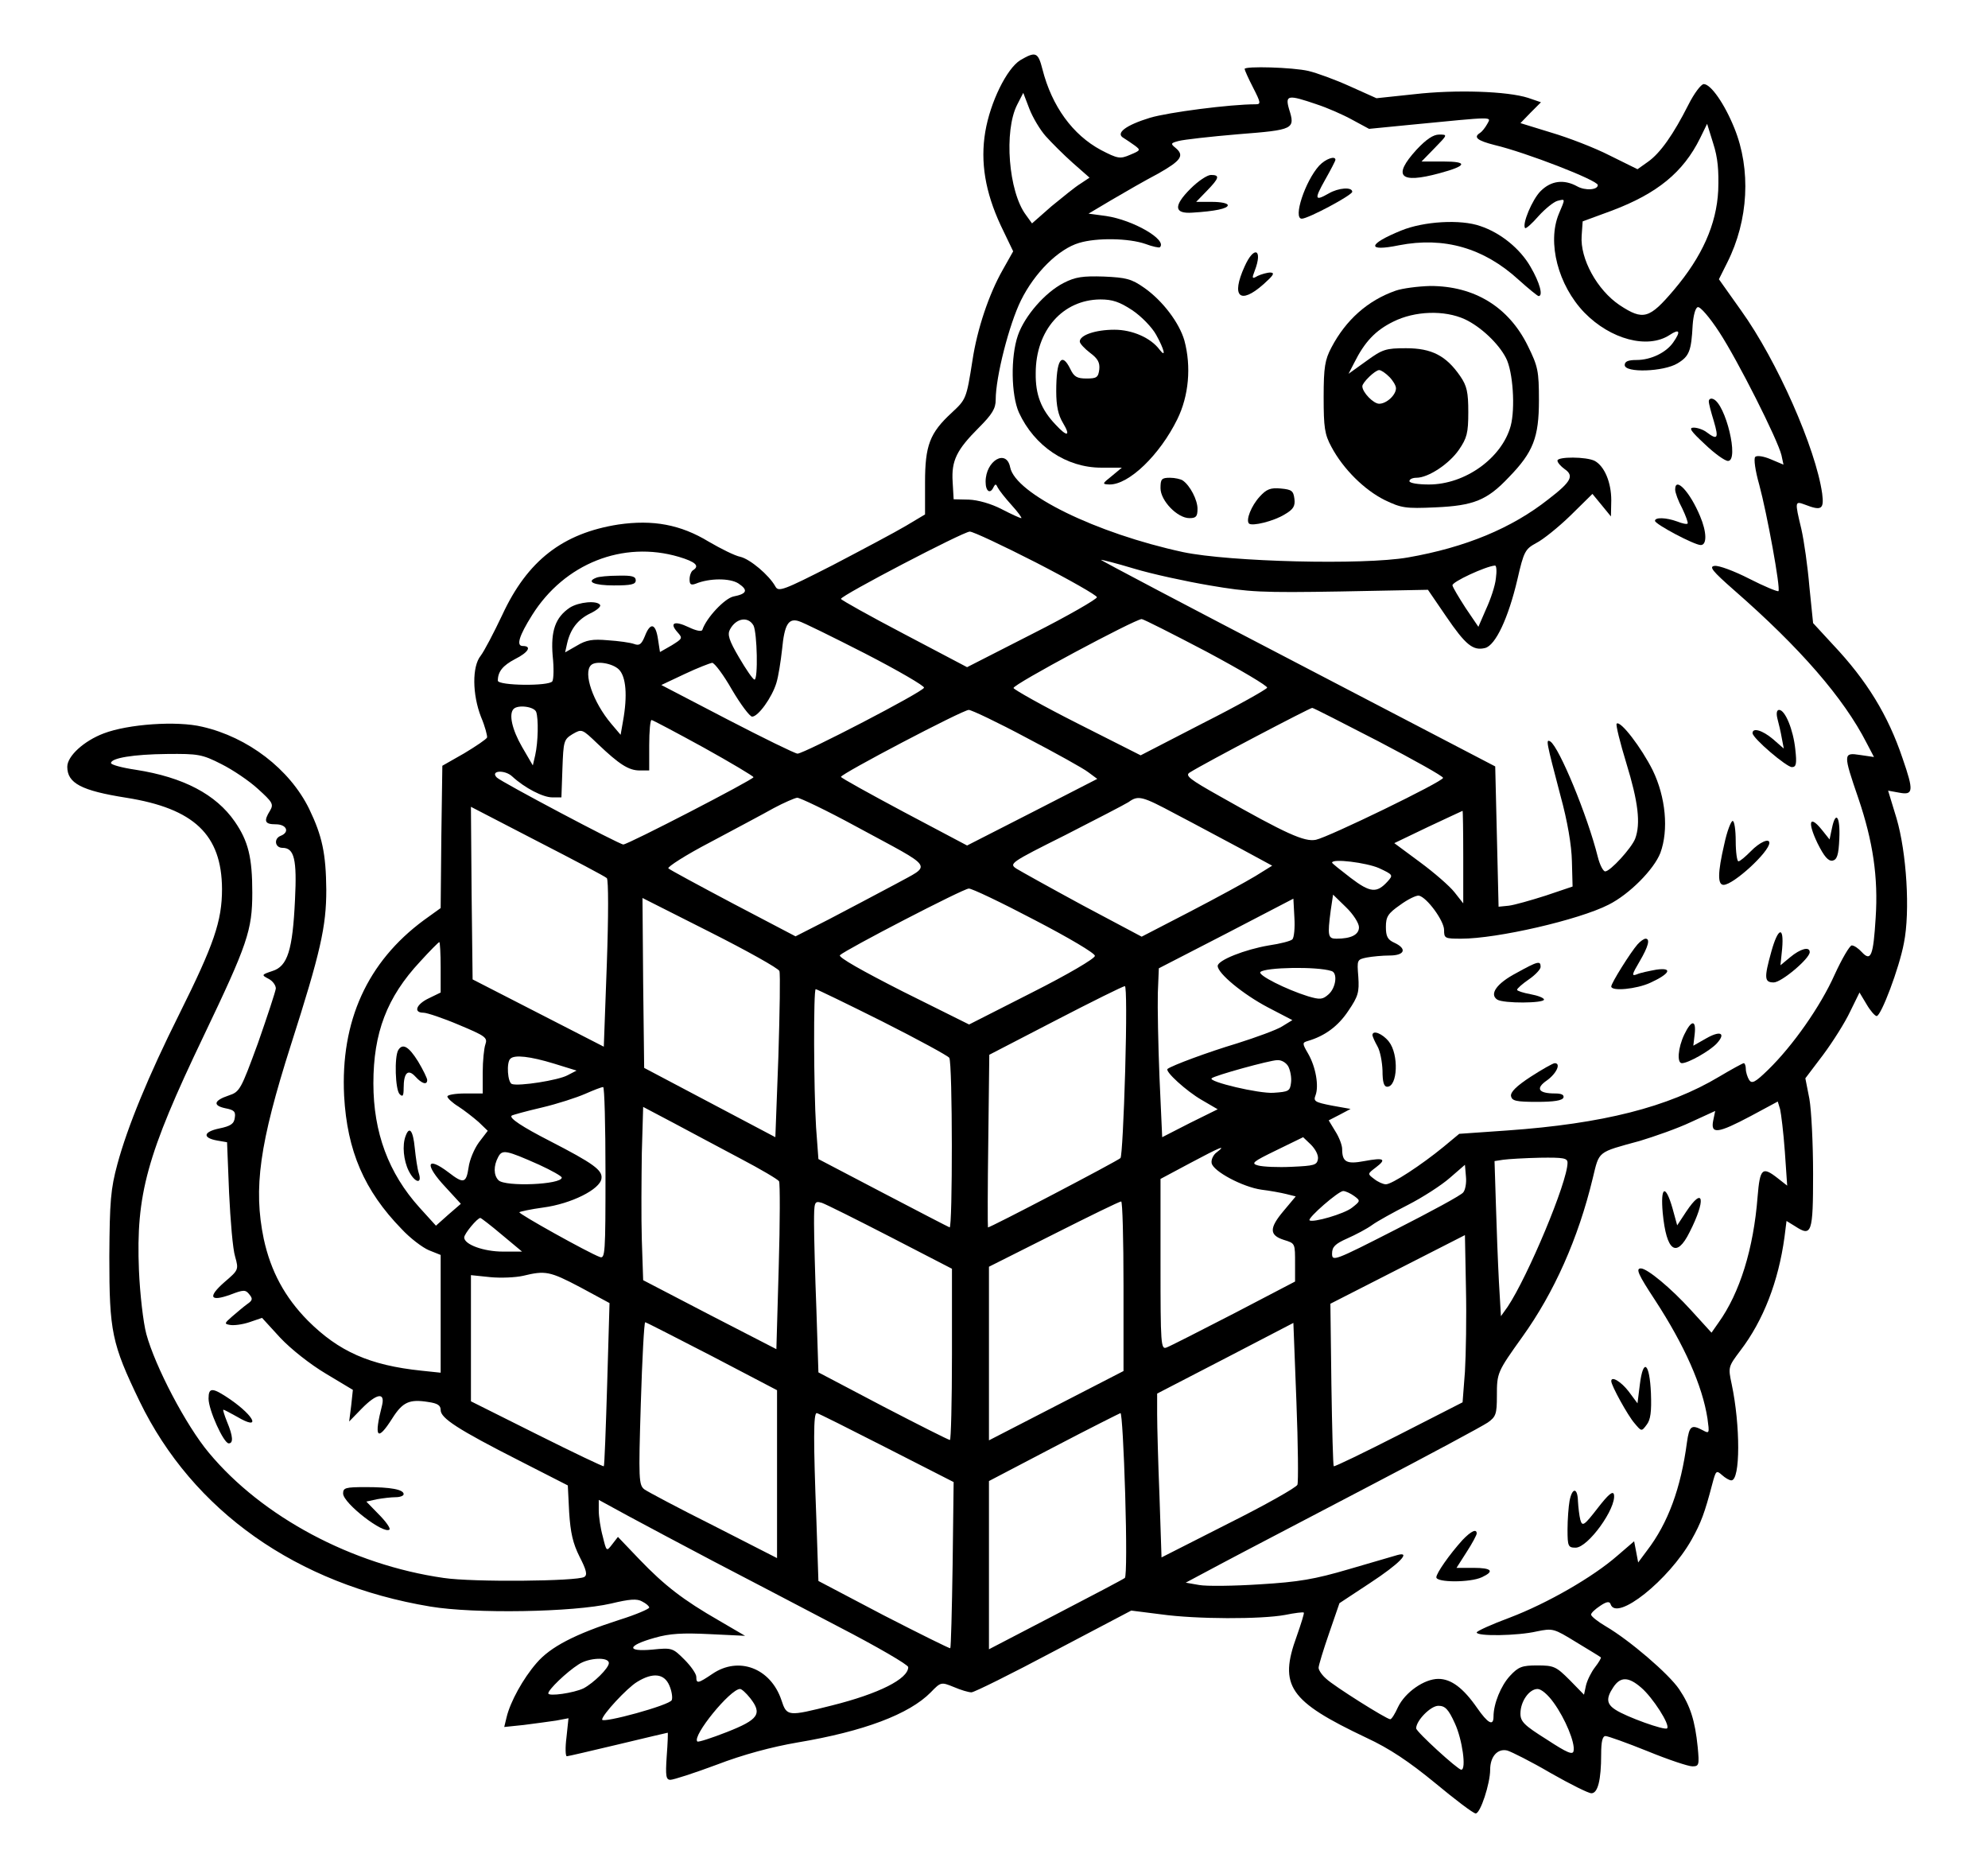 <?xml version="1.0" encoding="UTF-8" standalone="yes"?>
<svg version="1.0" xmlns="http://www.w3.org/2000/svg" width="591" height="551" viewBox="0 0 591 551" preserveAspectRatio="xMidYMid meet">
  <g transform="translate(0,551) scale(0.1,-0.1)" fill="#000000" stroke="none">
    <path d="M3033 5331 c-40 -25 -89 -124 -104 -213 -15 -90 0 -179 46 -278 l37
-77 -31 -55 c-41 -72 -76 -176 -90 -269 -18 -115 -19 -116 -62 -156 -65 -60
-79 -97 -79 -207 l0 -95 -57 -34 c-32 -19 -130 -71 -218 -117 -147 -75 -161
-80 -170 -63 -19 34 -75 81 -104 88 -16 3 -58 24 -94 45 -84 51 -166 66 -269
51 -165 -26 -270 -107 -345 -269 -25 -53 -54 -108 -64 -121 -26 -32 -25 -115
1 -182 12 -28 19 -56 18 -61 -2 -5 -33 -26 -68 -47 l-65 -37 -3 -211 -2 -212
-50 -36 c-168 -124 -248 -300 -237 -522 9 -164 60 -282 171 -396 25 -27 62
-55 81 -63 l35 -14 0 -175 0 -175 -57 6 c-154 16 -246 57 -338 149 -68 69
-110 146 -131 243 -31 150 -13 282 81 577 88 275 105 351 105 460 -1 108 -12
160 -51 241 -58 118 -182 213 -318 244 -75 18 -220 8 -293 -20 -58 -22 -108
-67 -108 -99 0 -49 42 -71 175 -92 202 -32 284 -110 285 -271 0 -96 -24 -165
-127 -372 -92 -184 -154 -335 -184 -446 -20 -74 -23 -110 -24 -275 0 -223 7
-258 90 -430 158 -326 467 -544 864 -610 131 -22 426 -17 538 9 54 13 77 15
92 6 12 -6 21 -14 21 -18 0 -4 -39 -21 -87 -36 -134 -43 -207 -81 -248 -129
-40 -46 -78 -115 -89 -161 l-7 -29 58 6 c32 4 75 10 96 13 l37 7 -6 -57 c-4
-31 -3 -56 1 -56 4 0 72 16 152 35 80 19 146 35 148 35 1 0 0 -31 -3 -70 -4
-59 -2 -70 11 -70 9 0 71 20 138 45 78 30 164 53 240 66 197 33 332 84 396
149 30 31 31 31 68 16 21 -9 44 -16 53 -16 8 0 119 55 245 122 l230 121 87
-11 c107 -15 299 -15 370 -2 29 6 55 9 56 7 2 -1 -8 -33 -21 -70 -54 -148 -23
-193 207 -302 69 -32 127 -71 205 -135 59 -49 113 -90 120 -90 14 0 43 89 43
130 0 39 22 64 51 57 13 -4 71 -33 129 -67 58 -33 112 -60 121 -60 19 0 29 39
29 116 0 38 4 54 13 54 7 0 63 -20 125 -45 61 -25 121 -45 133 -45 20 0 21 4
16 57 -8 79 -22 123 -55 172 -31 46 -148 146 -218 187 -24 14 -44 30 -44 35 0
5 12 16 27 26 19 13 28 14 31 5 17 -53 173 71 241 192 28 50 39 80 61 164 11
41 12 43 29 28 10 -9 22 -16 28 -16 27 0 27 163 1 286 -11 51 -10 52 26 100
68 89 113 205 131 337 l6 48 26 -16 c49 -32 53 -20 53 156 0 89 -5 189 -11
223 l-12 61 53 70 c29 39 65 96 80 128 l28 57 21 -35 c11 -19 25 -35 30 -35
13 0 67 142 81 217 19 94 8 269 -22 371 l-25 82 33 -6 c42 -8 44 4 10 102 -43
128 -106 231 -207 338 l-59 64 -11 108 c-5 60 -16 137 -24 172 -20 83 -19 83
11 72 49 -19 57 -14 51 33 -19 134 -134 395 -241 544 l-66 93 25 50 c63 125
71 276 21 399 -29 72 -70 131 -91 131 -8 0 -29 -28 -46 -62 -44 -87 -83 -143
-120 -169 l-31 -22 -83 41 c-45 23 -123 53 -174 68 l-91 28 30 31 31 31 -38
13 c-62 20 -216 25 -338 11 l-113 -12 -78 35 c-44 20 -99 40 -124 46 -47 11
-190 15 -190 6 0 -3 11 -28 25 -55 23 -45 24 -50 8 -50 -77 0 -260 -24 -314
-40 -72 -22 -104 -46 -79 -60 8 -5 23 -15 34 -23 17 -13 17 -14 -14 -27 -30
-13 -37 -12 -87 14 -84 45 -146 130 -174 240 -13 51 -20 54 -66 27z m76 -226
c17 -19 53 -55 80 -79 l50 -44 -27 -18 c-15 -9 -53 -40 -86 -67 l-58 -51 -18
25 c-52 69 -66 250 -26 328 l18 35 18 -47 c10 -26 32 -63 49 -82z m805 95 c31
-10 79 -31 106 -46 l50 -27 122 12 c258 25 241 25 229 2 -6 -11 -16 -23 -21
-26 -21 -13 -8 -23 43 -36 93 -22 307 -105 307 -119 0 -15 -38 -17 -61 -4 -40
22 -78 17 -109 -14 -25 -25 -56 -99 -46 -110 3 -2 21 14 40 36 20 22 45 42 56
45 24 6 24 8 4 -39 -35 -85 -2 -212 76 -293 78 -80 188 -109 253 -67 30 20 35
12 11 -22 -21 -30 -66 -52 -109 -52 -24 0 -35 -4 -35 -15 0 -24 116 -20 157 5
35 21 41 37 45 114 2 28 8 51 15 53 7 3 36 -31 64 -74 55 -84 174 -320 185
-366 l6 -28 -38 16 c-21 9 -41 12 -46 7 -5 -5 0 -41 12 -83 23 -85 64 -309 57
-316 -3 -2 -42 14 -87 37 -45 23 -91 40 -103 38 -17 -2 -7 -15 58 -72 197
-172 326 -321 394 -454 l22 -42 -41 6 c-51 8 -51 4 -5 -130 43 -127 59 -234
51 -354 -7 -113 -14 -131 -41 -102 -10 11 -23 20 -30 20 -6 0 -29 -39 -51 -87
-42 -94 -124 -211 -198 -283 -38 -37 -48 -42 -56 -30 -5 8 -10 23 -10 33 0 9
-3 17 -6 17 -3 0 -36 -18 -73 -40 -152 -91 -347 -140 -630 -160 l-143 -10 -47
-39 c-66 -54 -153 -111 -171 -111 -8 0 -24 7 -35 16 -20 15 -20 15 5 34 33 25
25 30 -34 19 -53 -10 -66 -3 -66 36 0 11 -9 35 -20 52 l-20 33 33 17 32 17
-56 10 c-51 10 -55 13 -48 31 10 27 1 83 -22 123 -18 31 -18 33 -1 38 51 15
90 44 120 89 30 44 33 56 30 102 -4 50 -4 51 25 57 16 3 47 6 68 6 45 0 53 20
14 38 -20 9 -25 19 -25 47 0 30 6 40 42 65 23 17 48 29 56 28 24 -5 75 -75 75
-102 0 -25 2 -26 51 -26 107 0 350 56 438 101 62 31 135 105 154 154 25 68 16
166 -23 246 -33 66 -96 149 -107 138 -3 -3 10 -56 29 -118 35 -114 43 -179 26
-224 -11 -28 -74 -97 -89 -97 -6 0 -16 19 -22 43 -31 124 -115 326 -141 343
-14 8 -13 3 30 -161 21 -76 33 -148 34 -195 l2 -75 -80 -27 c-44 -14 -93 -28
-110 -30 l-30 -3 -5 209 -5 208 -587 306 c-323 168 -587 307 -585 308 1 1 45
-10 98 -26 53 -16 154 -38 225 -50 117 -20 154 -22 389 -18 l260 5 54 -79 c58
-85 80 -103 116 -94 31 8 69 89 96 204 19 83 23 90 56 108 20 10 66 47 102 82
l65 64 28 -34 27 -33 1 48 c0 53 -20 101 -49 117 -25 13 -111 13 -111 1 0 -6
10 -17 21 -25 29 -20 21 -37 -48 -90 -109 -86 -246 -143 -418 -173 -132 -23
-530 -13 -668 16 -259 56 -498 173 -514 252 -11 56 -73 20 -73 -43 0 -29 14
-38 24 -15 5 9 7 9 12 -2 4 -8 22 -31 41 -52 20 -22 32 -39 29 -39 -4 0 -30
12 -59 27 -31 16 -70 27 -97 28 l-45 1 -3 52 c-4 63 12 95 78 161 40 40 50 57
50 83 0 68 40 224 75 295 41 83 112 153 173 171 53 16 148 14 197 -3 21 -8 41
-12 43 -10 23 22 -79 81 -160 93 l-52 7 69 41 c39 23 100 58 138 78 69 39 79
54 51 77 -15 12 -13 14 10 20 15 4 94 13 177 20 166 13 170 15 151 75 -12 42
-3 43 82 14z m1194 -256 c-5 -101 -48 -197 -132 -296 -73 -86 -91 -91 -161
-45 -67 45 -118 138 -113 206 l3 43 87 32 c135 51 212 114 262 215 l21 43 18
-58 c14 -43 17 -81 15 -140z m-2028 -1106 c99 -51 180 -97 181 -103 1 -5 -85
-55 -192 -109 l-194 -99 -188 99 c-103 54 -187 101 -187 104 0 10 364 200 383
200 10 0 99 -42 197 -92z m-1062 17 c50 -15 63 -27 42 -40 -5 -3 -10 -15 -10
-27 0 -15 4 -18 18 -13 41 17 102 17 127 1 30 -20 26 -31 -15 -39 -26 -6 -80
-63 -92 -99 -2 -6 -18 -3 -41 8 -42 20 -58 13 -33 -15 16 -18 15 -19 -17 -39
l-35 -20 -6 39 c-7 47 -23 50 -39 8 -10 -24 -16 -29 -32 -23 -11 4 -46 9 -78
11 -45 4 -64 1 -92 -16 l-35 -20 6 27 c10 43 32 71 69 89 19 9 32 20 29 25 -9
14 -63 9 -90 -8 -43 -29 -57 -69 -51 -143 4 -36 3 -70 -1 -76 -10 -15 -162
-13 -162 2 0 27 15 45 51 64 40 20 51 39 23 39 -20 0 -11 30 28 92 96 153 270
222 436 173z m2429 -64 c-2 -22 -16 -63 -29 -91 l-23 -53 -38 56 c-20 31 -38
61 -39 67 -3 10 99 57 126 59 5 1 6 -17 3 -38z m-2207 -140 c11 -22 14 -161 3
-161 -5 1 -25 30 -46 66 -30 51 -35 68 -27 83 18 34 54 40 70 12z m333 -84
c97 -50 176 -96 174 -101 -4 -13 -355 -195 -376 -196 -7 0 -101 46 -209 102
l-196 102 70 33 c38 18 75 32 81 33 7 0 34 -36 59 -80 26 -44 53 -80 60 -80
18 0 59 57 72 100 6 19 13 64 17 100 7 74 19 93 49 84 12 -3 101 -47 199 -97z
m1014 6 c101 -54 182 -102 180 -107 -2 -5 -87 -53 -190 -105 l-186 -96 -188
95 c-103 52 -188 100 -190 105 -3 10 360 204 381 205 5 0 92 -44 193 -97z
m-1747 -53 c21 -21 26 -77 12 -154 l-7 -40 -28 33 c-54 64 -84 151 -60 174 14
14 64 6 83 -13z m-246 -126 c7 -20 6 -89 -3 -129 l-7 -30 -32 55 c-30 52 -40
98 -25 113 13 13 61 7 67 -9z m2505 -88 c105 -55 191 -103 191 -108 0 -11
-340 -176 -378 -184 -34 -7 -89 18 -285 129 -91 51 -105 62 -90 71 46 29 359
193 364 192 4 0 93 -46 198 -100z m-1047 11 c86 -45 169 -91 183 -102 l27 -20
-193 -99 -194 -99 -187 99 c-103 55 -188 102 -188 105 0 9 362 199 380 199 8
0 86 -37 172 -83z m-960 -29 c81 -45 148 -85 148 -88 0 -7 -373 -200 -387
-200 -12 0 -363 186 -376 199 -21 21 24 24 46 3 37 -34 91 -62 119 -62 l27 0
3 86 c3 81 4 86 30 102 28 16 28 16 75 -29 64 -61 92 -79 125 -79 l28 0 0 75
c0 41 3 75 7 75 3 0 73 -37 155 -82z m-1434 -49 c34 -17 83 -50 109 -74 43
-39 47 -45 36 -64 -20 -32 -16 -41 17 -41 32 0 42 -23 15 -34 -22 -8 -18 -36
5 -36 35 0 43 -35 37 -154 -7 -150 -22 -198 -67 -212 -33 -11 -33 -12 -12 -23
12 -6 22 -19 22 -29 -1 -9 -25 -82 -53 -162 -51 -139 -54 -145 -87 -156 -45
-15 -48 -30 -10 -38 26 -5 31 -10 28 -28 -2 -18 -12 -25 -46 -32 -48 -10 -51
-28 -6 -36 l29 -5 6 -150 c4 -83 11 -168 18 -190 11 -39 10 -40 -32 -76 -50
-44 -43 -59 18 -37 39 15 45 15 56 1 11 -13 10 -18 -6 -29 -11 -8 -31 -25 -45
-37 -23 -20 -24 -22 -6 -25 11 -2 36 1 57 8 l38 13 54 -59 c32 -34 89 -79 136
-107 l80 -48 -5 -47 -6 -47 37 38 c44 45 70 50 61 11 -25 -97 -15 -111 30 -40
31 49 51 58 107 49 28 -4 37 -10 37 -24 0 -24 50 -57 235 -151 l143 -73 4 -80
c4 -61 11 -92 31 -132 20 -39 24 -54 14 -60 -21 -13 -332 -16 -418 -3 -273 39
-540 182 -698 372 -68 81 -160 257 -186 353 -9 33 -19 119 -22 190 -9 225 23
342 192 695 131 274 145 315 145 427 0 105 -12 153 -52 211 -56 81 -153 132
-294 154 -41 6 -74 15 -74 20 0 15 67 26 166 27 93 1 105 -1 162 -30z m1888
-186 c238 -129 226 -110 114 -172 -52 -28 -140 -74 -195 -103 l-100 -51 -185
97 c-102 54 -189 101 -193 105 -4 4 52 40 125 78 73 39 158 84 188 101 30 16
62 30 70 31 8 0 88 -38 176 -86z m950 37 c52 -27 137 -73 190 -101 l96 -52
-50 -31 c-28 -17 -116 -65 -195 -106 l-143 -74 -175 93 c-96 52 -184 101 -197
109 -23 15 -19 18 145 100 92 47 177 91 188 98 29 21 40 18 141 -36z m-1692
-190 c5 -5 5 -113 0 -255 l-9 -246 -195 100 -195 100 -3 256 -2 257 197 -102
c109 -56 202 -105 207 -110z m2546 63 l0 -138 -26 33 c-14 18 -60 58 -102 89
l-77 57 100 48 c55 26 101 47 103 48 1 0 2 -62 2 -137z m-251 -33 c43 -20 43
-21 26 -40 -32 -35 -51 -34 -110 11 -30 23 -55 43 -55 45 0 13 102 0 139 -16z
m-1024 -154 c102 -53 180 -99 180 -107 0 -8 -80 -55 -187 -109 l-187 -95 -197
98 c-120 61 -193 102 -187 108 16 16 367 198 383 198 8 1 96 -41 195 -93z
m965 -22 c0 -22 -23 -34 -67 -34 -25 0 -27 8 -17 84 l7 47 38 -37 c22 -21 39
-48 39 -60z m-1723 -130 c3 -8 1 -122 -3 -254 l-9 -240 -195 103 -195 103 -3
253 -2 252 200 -101 c111 -56 204 -108 207 -116z m1525 94 c-5 -5 -36 -13 -70
-18 -71 -12 -152 -44 -152 -61 0 -22 75 -84 149 -123 l73 -38 -31 -19 c-16
-10 -76 -32 -133 -50 -90 -27 -194 -66 -207 -76 -9 -7 56 -66 101 -92 l48 -28
-83 -41 -82 -42 -8 177 c-4 98 -6 211 -5 251 l3 74 200 103 200 104 3 -56 c2
-31 -1 -60 -6 -65z m-2532 -83 l0 -75 -35 -17 c-38 -18 -47 -43 -16 -43 10 0
58 -16 105 -36 79 -33 86 -38 79 -58 -4 -11 -8 -49 -8 -84 l0 -62 -52 0 c-29
0 -53 -4 -53 -9 0 -5 15 -19 33 -30 17 -11 44 -32 60 -46 l27 -26 -26 -34
c-14 -19 -28 -52 -31 -75 -7 -47 -15 -49 -59 -15 -67 51 -73 24 -9 -44 l45
-49 -37 -32 -37 -33 -49 54 c-92 102 -137 223 -137 369 0 150 40 256 139 362
29 32 55 58 57 58 2 0 4 -34 4 -75z m2648 -11 c19 -5 14 -49 -8 -69 -18 -16
-25 -17 -62 -6 -64 20 -150 63 -141 72 14 14 168 17 211 3z m-613 -296 c-4
-139 -10 -256 -14 -260 -9 -9 -393 -210 -394 -206 -1 2 -1 118 1 258 l3 255
197 102 c108 56 201 102 206 102 5 1 5 -110 1 -251z m-722 146 c105 -53 195
-102 199 -108 10 -15 10 -509 1 -504 -5 2 -94 48 -199 103 l-191 100 -7 95
c-7 114 -8 410 -1 410 3 0 92 -43 198 -96z m-977 -125 l68 -21 -27 -14 c-28
-15 -144 -33 -165 -26 -13 4 -17 64 -5 75 12 13 60 7 129 -14z m2184 -9 c6
-12 10 -33 8 -48 -3 -25 -7 -27 -52 -30 -43 -3 -195 33 -184 43 7 8 174 54
195 54 13 1 27 -8 33 -19z m-2030 -316 c0 -240 -1 -256 -17 -250 -35 13 -243
129 -239 133 2 2 34 9 71 14 83 11 169 54 173 86 4 25 -24 45 -154 112 -82 42
-121 68 -113 75 2 2 42 13 89 24 47 11 105 30 130 41 25 11 48 20 53 20 4 1 7
-114 7 -255z m3506 64 l7 -102 -28 22 c-46 36 -53 30 -60 -55 -12 -155 -53
-286 -116 -374 l-21 -30 -61 67 c-59 65 -130 124 -149 124 -16 0 -8 -18 42
-94 88 -135 141 -255 156 -352 6 -44 6 -46 -14 -35 -34 18 -40 13 -47 -36 -18
-136 -56 -240 -119 -322 l-26 -35 -6 32 -6 31 -50 -43 c-72 -63 -207 -141
-320 -184 -54 -20 -98 -40 -98 -44 0 -12 122 -10 178 3 49 10 51 9 118 -32 38
-23 71 -43 73 -45 2 -1 -6 -15 -17 -29 -11 -14 -23 -38 -27 -54 l-6 -28 -43
44 c-40 40 -47 43 -96 43 -45 0 -56 -4 -81 -31 -27 -29 -49 -83 -49 -121 0
-30 -17 -20 -49 26 -41 59 -77 86 -115 86 -42 0 -99 -40 -120 -84 -9 -20 -19
-36 -23 -36 -11 0 -168 99 -190 120 -13 11 -23 26 -23 33 0 7 14 53 31 102
l31 90 91 60 c87 57 124 95 81 83 -11 -3 -75 -22 -144 -42 -102 -30 -149 -38
-265 -45 -77 -5 -158 -6 -180 -2 l-40 7 105 56 c58 31 254 133 435 228 182 95
342 181 358 192 24 17 27 25 27 79 0 69 1 71 76 176 94 131 166 292 209 471
20 82 12 76 140 111 43 13 112 37 152 56 l72 33 -6 -29 c-8 -41 14 -38 112 14
l80 43 7 -23 c3 -13 10 -69 14 -125z m-3104 -22 c59 -31 110 -61 114 -67 3 -6
3 -121 -1 -255 l-7 -244 -198 102 -198 103 -4 120 c-2 66 -1 182 0 258 l4 137
91 -48 c51 -27 140 -75 199 -106z m1716 -1 c-3 -18 -11 -20 -78 -23 -41 -2
-86 0 -100 4 -22 6 -16 11 54 45 l80 39 23 -22 c13 -13 23 -31 21 -43z m-301
20 c-10 -7 -17 -22 -15 -32 4 -24 92 -71 148 -79 25 -3 58 -9 74 -13 l28 -7
-36 -43 c-43 -51 -43 -72 0 -86 35 -11 34 -9 34 -74 l0 -50 -182 -95 c-101
-52 -191 -98 -200 -101 -17 -7 -18 9 -18 247 l0 254 88 47 c90 48 110 56 79
32z m-2014 -37 c37 -17 67 -34 67 -38 0 -21 -168 -28 -188 -8 -15 15 -15 43
-1 69 12 23 23 21 122 -23z m3057 6 c0 -57 -118 -338 -178 -428 l-20 -28 -6
103 c-3 57 -7 161 -9 231 l-4 127 26 4 c14 2 63 5 109 6 70 1 82 -1 82 -15z
m-310 -88 c-5 -8 -96 -57 -200 -110 -184 -94 -190 -96 -190 -72 0 20 9 29 45
45 25 11 59 29 74 40 15 11 64 38 107 60 43 22 99 58 124 80 l45 39 3 -35 c2
-19 -2 -40 -8 -47z m-324 -11 c19 -14 18 -15 -6 -34 -23 -19 -118 -46 -127
-38 -6 7 86 87 100 87 7 0 22 -7 33 -15z m-1378 -122 l182 -94 0 -255 c0 -140
-3 -254 -6 -254 -4 0 -93 45 -199 100 l-192 101 -6 187 c-4 103 -7 218 -7 255
0 66 1 68 23 62 12 -4 104 -50 205 -102z m692 -145 l0 -253 -200 -103 -200
-103 0 258 0 258 193 97 c105 53 195 97 200 97 4 1 7 -113 7 -251z m-1848 152
l60 -50 -57 0 c-57 0 -115 21 -115 42 0 11 39 58 48 58 2 0 31 -22 64 -50z
m2863 -407 l-7 -91 -190 -97 c-104 -53 -191 -95 -193 -93 -2 1 -5 111 -7 243
l-3 240 200 102 200 102 3 -157 c2 -86 0 -198 -3 -249z m-2630 251 l87 -47 -7
-241 c-4 -133 -8 -242 -10 -244 -1 -2 -91 41 -199 95 l-196 98 0 187 0 188 58
-6 c31 -3 75 -1 97 4 66 16 79 14 170 -34z m392 -205 l193 -101 0 -250 0 -249
-188 96 c-104 52 -196 101 -206 108 -17 13 -18 28 -11 255 4 133 10 242 13
242 3 0 92 -46 199 -101z m1740 -382 c-3 -8 -95 -60 -205 -115 l-199 -101 -6
181 c-4 100 -7 209 -7 244 l0 62 203 105 202 105 9 -234 c5 -128 6 -239 3
-247z m-1222 110 l200 -102 -3 -245 c-2 -135 -5 -247 -7 -249 -2 -1 -91 43
-198 98 l-194 102 -6 181 c-9 236 -9 318 1 318 4 0 97 -47 207 -103z m710
-138 c4 -134 4 -244 -1 -249 -5 -4 -98 -53 -206 -109 l-198 -103 0 250 0 250
193 101 c105 55 195 100 198 101 4 0 10 -108 14 -241z m-1225 -199 c91 -47
258 -135 373 -195 114 -59 207 -113 207 -120 0 -35 -87 -79 -227 -114 -131
-33 -134 -33 -150 16 -32 95 -127 131 -205 78 -43 -29 -48 -30 -48 -9 0 9 -16
32 -35 51 -35 35 -37 36 -96 30 -78 -7 -75 12 7 35 45 13 83 15 164 11 l105
-5 -77 45 c-108 62 -163 105 -237 182 l-64 67 -17 -22 c-17 -22 -17 -22 -28
23 -7 25 -12 60 -12 77 l0 32 88 -48 c48 -26 161 -86 252 -134z m-310 -303 c0
-15 -45 -59 -75 -75 -29 -14 -105 -25 -105 -15 0 11 54 63 90 86 30 20 90 23
90 4z m180 -67 c7 -16 10 -36 7 -43 -5 -15 -207 -70 -207 -58 0 14 74 94 104
112 47 29 81 25 96 -11z m2889 -6 c34 -29 87 -111 77 -121 -7 -7 -121 34 -153
55 -27 17 -29 34 -7 67 21 32 45 32 83 -1z m-2649 -31 c37 -47 25 -64 -69
-101 -46 -18 -86 -31 -88 -28 -16 16 98 156 127 156 5 0 18 -12 30 -27z m2389
-14 c34 -47 64 -119 59 -143 -2 -13 -19 -6 -80 34 -67 42 -78 53 -78 77 0 36
26 73 51 73 11 0 31 -17 48 -41z m-294 -61 c22 -47 35 -138 19 -138 -10 0
-134 113 -134 123 0 23 43 67 66 67 20 0 30 -10 49 -52z"/>
    <path d="M4211 5065 c-72 -79 -50 -102 68 -70 82 22 87 35 11 35 l-64 0 39 40
c39 40 39 40 13 40 -17 0 -38 -14 -67 -45z"/>
    <path d="M3922 5018 c-42 -46 -79 -158 -52 -158 19 0 150 70 150 80 0 15 -41
12 -70 -5 -42 -24 -43 -17 -11 40 17 30 31 57 31 60 0 13 -29 3 -48 -17z"/>
    <path d="M3539 4949 c-51 -51 -49 -75 6 -71 66 4 105 12 105 22 0 6 -21 10
-47 10 l-47 0 32 33 c37 38 39 47 12 47 -11 0 -38 -18 -61 -41z"/>
    <path d="M4166 4825 c-101 -41 -104 -64 -7 -44 134 26 252 -8 355 -102 30 -27
57 -49 60 -49 14 0 4 39 -24 87 -31 54 -89 101 -149 121 -59 21 -169 14 -235
-13z"/>
    <path d="M3700 4718 c-41 -90 -14 -115 56 -53 29 26 35 34 21 35 -10 0 -27 -5
-38 -10 -17 -10 -18 -8 -9 15 25 65 -2 76 -30 13z"/>
    <path d="M3162 4669 c-55 -28 -116 -98 -136 -156 -22 -64 -20 -177 3 -229 46
-100 141 -164 245 -164 l61 0 -30 -25 c-29 -23 -29 -24 -7 -25 58 -1 150 88
202 194 34 69 42 156 21 234 -15 52 -64 118 -120 157 -37 26 -53 30 -119 33
-63 2 -85 -1 -120 -19z m204 -81 c27 -18 59 -51 71 -73 24 -43 31 -71 10 -44
-26 35 -81 59 -134 59 -56 0 -103 -16 -103 -35 0 -6 14 -21 31 -34 23 -17 29
-29 27 -49 -3 -24 -8 -27 -38 -27 -28 0 -37 5 -48 28 -26 53 -42 28 -42 -66 0
-44 6 -71 20 -94 24 -40 13 -43 -22 -5 -43 45 -60 89 -59 153 0 127 80 218
192 219 36 0 57 -7 95 -32z"/>
    <path d="M4149 4646 c-83 -29 -148 -87 -191 -169 -19 -36 -23 -58 -23 -147 0
-91 3 -111 23 -148 35 -66 98 -128 158 -158 50 -24 62 -26 151 -22 114 5 154
21 219 90 72 74 89 118 89 228 0 88 -3 101 -33 162 -57 116 -159 178 -290 178
-37 -1 -83 -7 -103 -14z m206 -85 c47 -22 100 -72 122 -115 21 -40 28 -150 14
-202 -26 -95 -135 -174 -243 -174 -32 0 -58 4 -58 10 0 6 10 10 21 10 35 0 97
41 126 83 24 35 28 50 28 112 0 59 -4 78 -24 107 -42 61 -85 83 -161 83 -60 0
-70 -3 -118 -38 l-53 -38 17 33 c31 62 63 96 116 122 64 32 152 35 213 7z
m-225 -171 c11 -11 20 -26 20 -34 0 -20 -28 -46 -50 -46 -17 0 -50 34 -50 52
0 11 38 48 50 48 6 0 19 -9 30 -20z"/>
    <path d="M5080 4317 c0 -7 7 -33 15 -59 15 -51 11 -57 -21 -33 -10 8 -28 14
-39 14 -16 0 -8 -11 33 -49 29 -28 60 -50 69 -50 34 0 -7 170 -44 184 -7 3
-13 0 -13 -7z"/>
    <path d="M3450 4059 c0 -37 50 -89 86 -89 20 0 24 5 24 28 0 26 -22 69 -44 84
-6 4 -23 8 -38 8 -25 0 -28 -4 -28 -31z"/>
    <path d="M4980 4055 c0 -9 9 -34 21 -56 11 -23 18 -43 16 -45 -2 -3 -16 0 -31
6 -33 12 -66 13 -66 2 0 -10 117 -72 136 -72 19 0 18 39 -2 86 -30 72 -74 119
-74 79z"/>
    <path d="M3745 4034 c-25 -27 -42 -70 -32 -80 9 -9 74 7 106 27 26 15 32 25
29 47 -3 23 -8 27 -40 30 -31 3 -43 -2 -63 -24z"/>
    <path d="M5284 3374 c4 -15 10 -40 13 -58 l6 -31 -32 28 c-32 27 -61 35 -61
18 0 -15 101 -101 117 -101 13 0 15 10 10 54 -6 57 -30 116 -48 116 -7 0 -9
-10 -5 -26z"/>
    <path d="M5446 3048 l-7 -33 -24 30 c-36 44 -42 22 -12 -41 20 -40 32 -54 45
-52 13 3 18 16 20 66 3 66 -11 84 -22 30z"/>
    <path d="M5126 3001 c-20 -86 -20 -121 -2 -121 29 0 136 98 136 125 0 15 -30
1 -55 -25 -16 -16 -32 -30 -37 -30 -4 0 -8 27 -8 60 0 33 -4 60 -9 60 -5 0
-17 -31 -25 -69z"/>
    <path d="M5266 2682 c-22 -79 -21 -92 7 -92 23 0 107 71 107 90 0 18 -28 10
-58 -15 l-29 -24 5 49 c6 69 -12 64 -32 -8z"/>
    <path d="M4868 2703 c-21 -24 -78 -115 -78 -125 0 -15 75 -8 116 11 59 27 68
46 18 39 -21 -4 -47 -9 -58 -14 -16 -6 -15 -1 8 38 27 46 32 68 18 68 -5 0
-16 -8 -24 -17z"/>
    <path d="M4508 2618 c-59 -31 -81 -63 -57 -79 19 -12 139 -11 139 0 0 5 -18
12 -40 16 -22 4 -40 10 -40 13 0 4 16 18 35 31 19 13 35 30 35 37 0 19 -7 18
-72 -18z"/>
    <path d="M5007 2435 c-19 -40 -22 -85 -7 -85 19 0 84 37 104 59 28 31 10 39
-33 14 l-37 -21 4 34 c5 44 -10 43 -31 -1z"/>
    <path d="M4080 2433 c1 -5 7 -19 15 -33 8 -14 14 -46 15 -72 0 -34 4 -48 14
-48 31 0 35 96 5 134 -19 24 -49 36 -49 19z"/>
    <path d="M4551 2310 c-43 -28 -61 -46 -59 -58 3 -14 15 -17 77 -17 51 0 76 4
79 13 2 8 -6 12 -25 12 -50 0 -59 15 -24 39 29 21 42 51 23 51 -5 0 -37 -18
-71 -40z"/>
    <path d="M1773 3793 c-32 -12 -7 -23 52 -23 51 0 65 3 65 15 0 12 -12 15 -52
14 -29 0 -59 -3 -65 -6z"/>
    <path d="M620 1353 c0 -34 45 -133 60 -133 14 0 13 21 -5 64 -8 20 -13 36 -11
36 3 0 21 -10 41 -21 71 -42 54 0 -21 52 -53 36 -64 36 -64 2z"/>
    <path d="M1020 1071 c0 -29 122 -123 138 -107 3 4 -11 24 -32 45 l-37 38 32 7
c17 3 42 6 55 6 13 0 24 4 24 9 0 14 -39 21 -112 21 -61 0 -68 -2 -68 -19z"/>
    <path d="M1184 2389 c-12 -20 -9 -118 4 -131 9 -9 12 -6 12 18 0 46 13 58 35
34 19 -21 35 -26 35 -10 0 5 -12 30 -27 55 -28 45 -46 55 -59 34z"/>
    <path d="M1206 2134 c-11 -28 -6 -74 9 -104 18 -36 41 -41 30 -7 -4 12 -9 46
-12 75 -5 52 -16 66 -27 36z"/>
    <path d="M4943 1905 c11 -115 41 -136 80 -57 49 96 42 139 -10 61 l-27 -41
-14 51 c-21 73 -36 65 -29 -14z"/>
    <path d="M4875 1395 l-7 -56 -26 35 c-23 30 -52 47 -52 31 0 -13 49 -102 69
-125 21 -25 21 -25 36 -5 12 15 15 39 13 94 -4 91 -23 106 -33 26z"/>
    <path d="M4666 1049 c-3 -17 -6 -56 -6 -85 0 -50 2 -54 24 -54 37 0 122 118
114 158 -3 12 -17 0 -48 -40 -41 -53 -46 -56 -52 -35 -3 12 -6 37 -7 55 -1 41
-17 42 -25 1z"/>
    <path d="M4348 933 c-39 -43 -78 -99 -78 -111 0 -16 101 -16 135 0 39 18 30
28 -25 28 l-50 0 30 47 c17 26 30 51 30 55 0 15 -16 8 -42 -19z"/>
  </g>
</svg>
